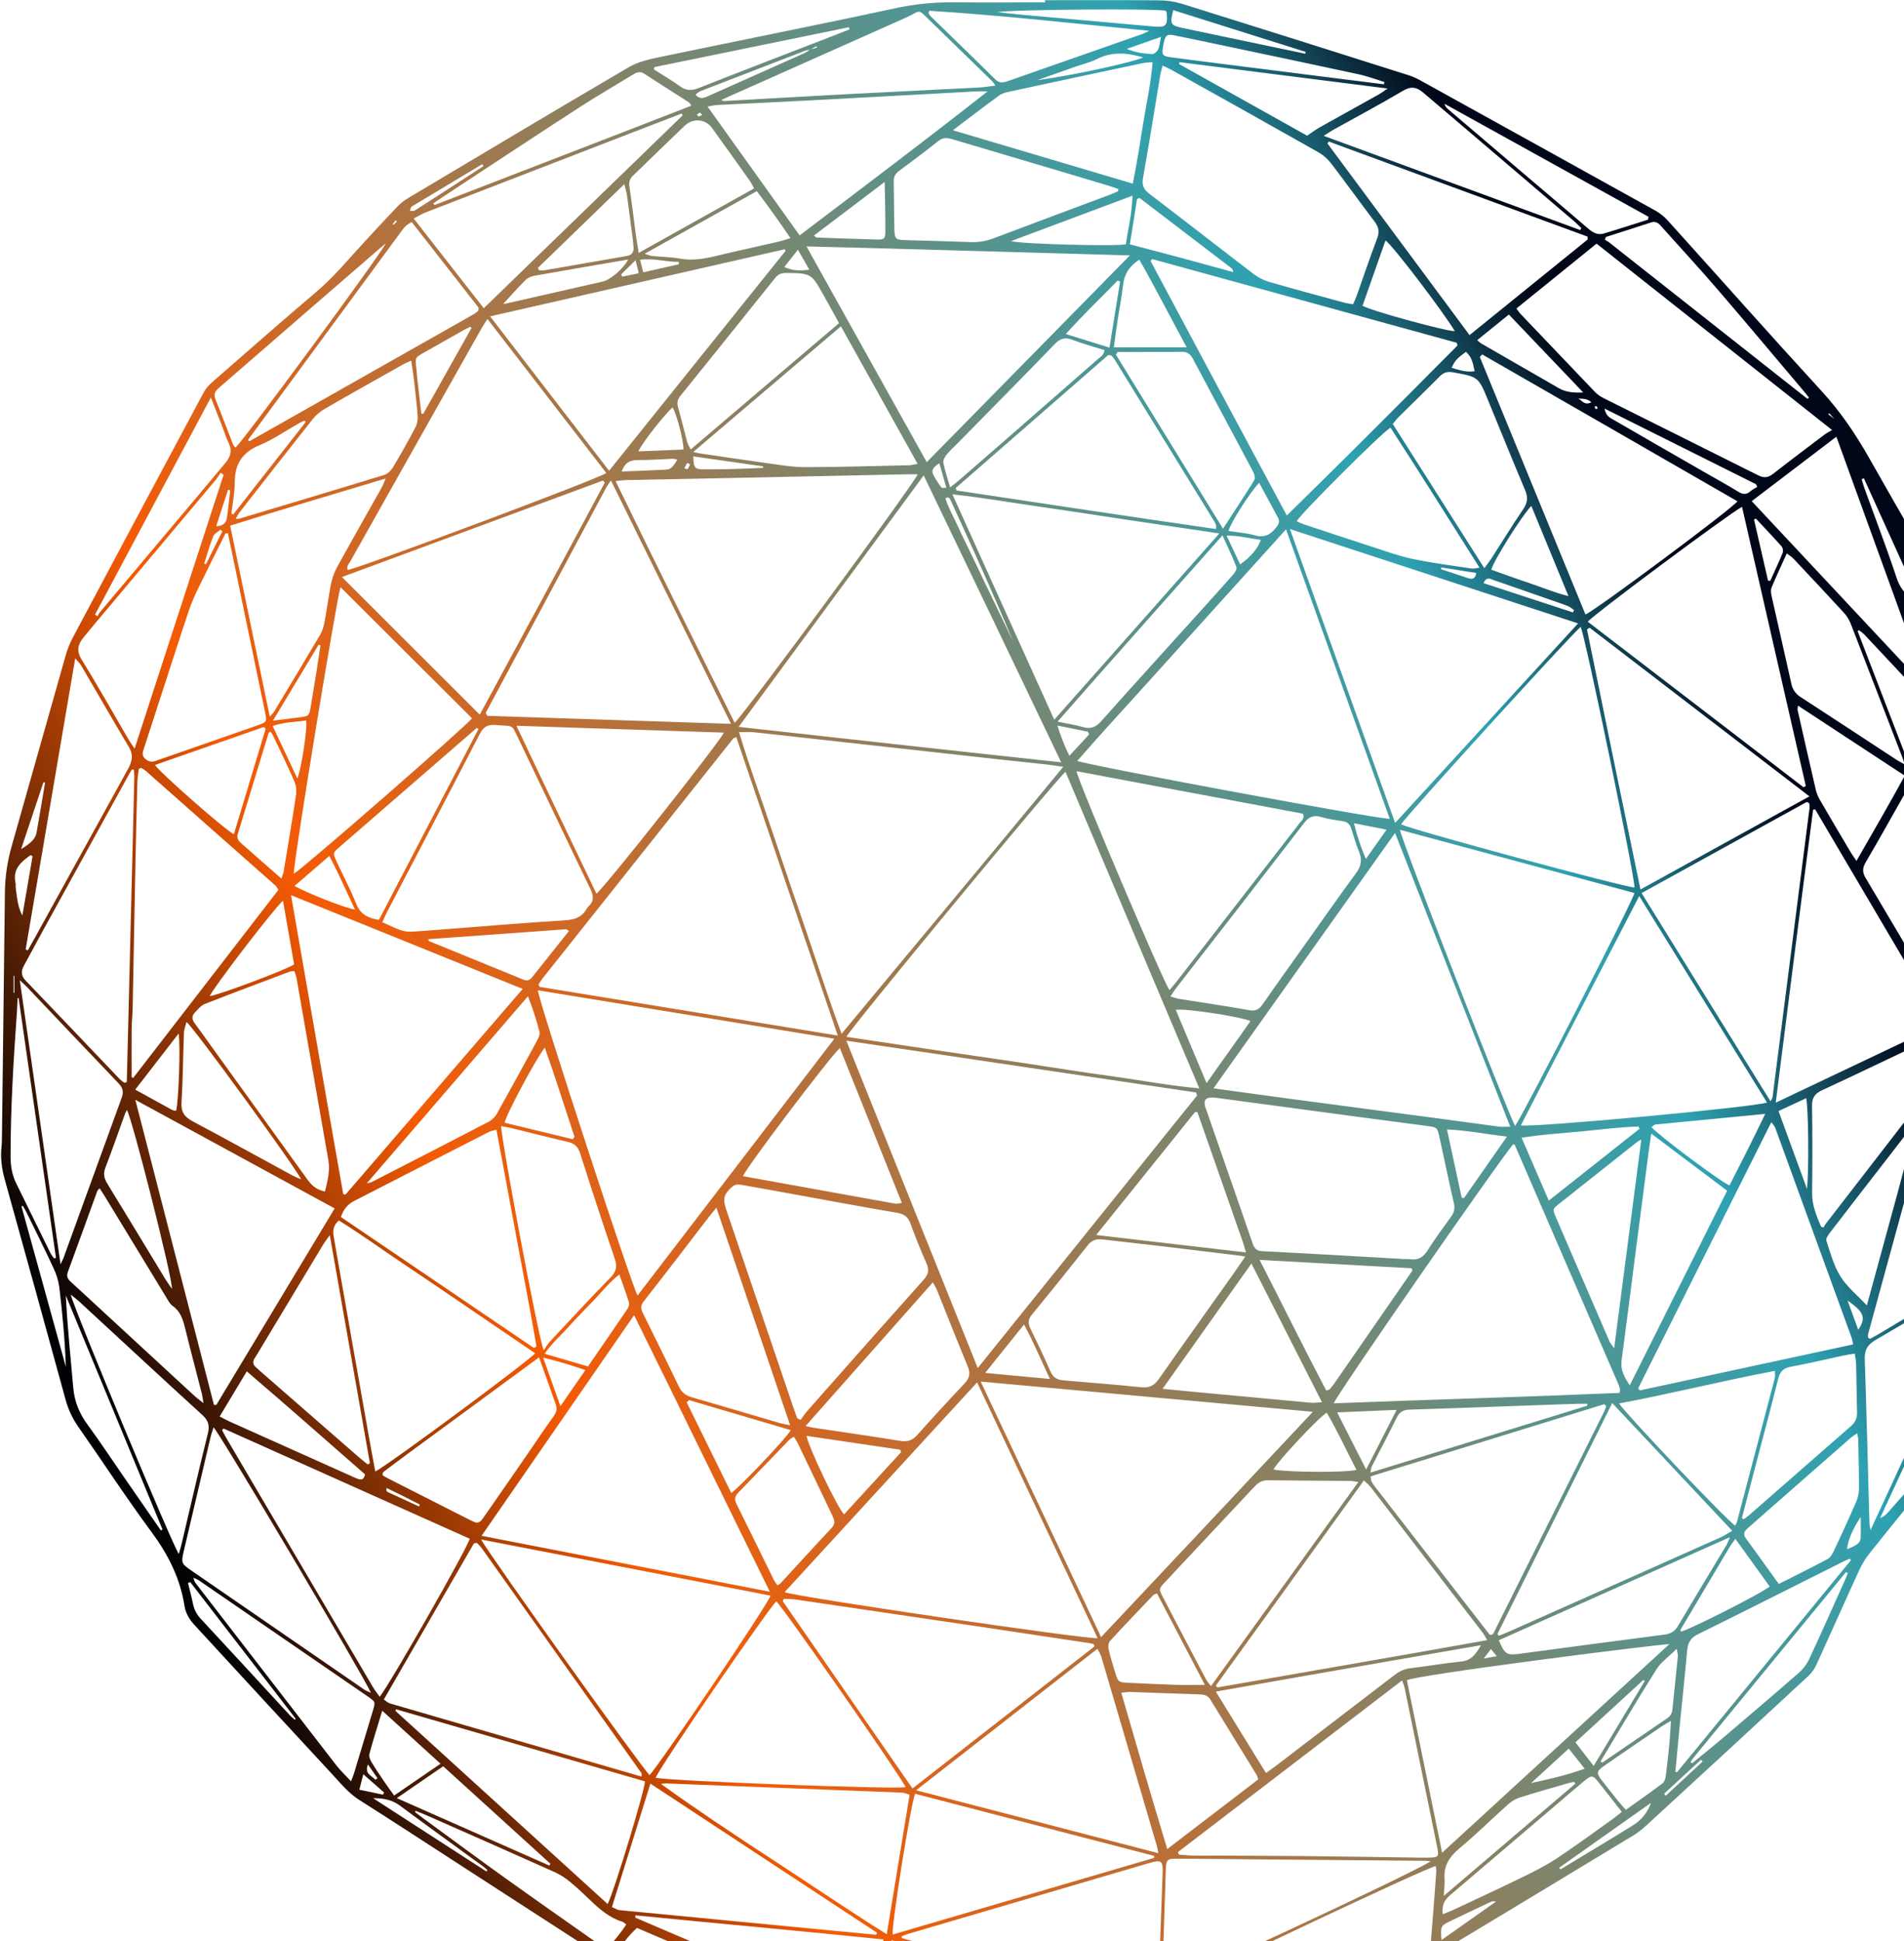 <svg width="671" height="684" viewBox="0 0 671 684" fill="none" xmlns="http://www.w3.org/2000/svg">
<path d="M368.285 0.067C381.629 0.067 394.972 0.003 408.32 0.117C411.048 0.114 413.761 0.507 416.377 1.283C443.097 9.627 469.787 18.039 496.446 26.519C497.809 26.958 499.126 27.531 500.378 28.228C528.112 43.557 555.832 58.914 583.539 74.297C585.179 75.247 586.655 76.454 587.911 77.874C605.955 97.867 623.813 118.028 642.026 137.868C648.621 145.052 653.939 152.941 658.719 161.373C670.704 182.522 682.911 203.545 695.079 224.59C696.898 227.653 698.196 230.999 698.918 234.488C705.042 264.97 711.247 295.436 717.534 325.887C718.813 332.074 718.124 338.235 717.97 344.407C717.773 352.275 717.255 360.117 716.94 367.973C716.404 381.666 715.94 395.362 715.389 409.054C715.315 410.717 715.048 412.366 714.596 413.968C705.75 445.513 696.878 477.051 687.98 508.582C686.889 512.451 684.441 515.541 681.999 518.595C674.321 528.175 666.536 537.662 658.887 547.263C657.414 549.123 656.171 551.153 655.183 553.31C650.161 564.249 645.289 575.253 640.285 586.21C639.637 587.734 638.701 589.12 637.529 590.29C618.391 608.029 599.208 625.722 579.979 643.368C578.484 644.729 576.859 645.94 575.128 646.984C552.914 660.441 530.678 673.865 508.421 687.253C506.992 688.1 505.458 688.758 503.86 689.209C472.261 698.268 440.652 707.288 409.035 716.269C404.931 717.495 400.658 718.058 396.377 717.935C373.286 717.045 350.191 716.287 327.096 715.471C322.692 715.318 318.292 714.985 313.87 714.96C308.826 714.928 303.969 713.769 299.168 712.539C271.48 705.458 243.834 698.203 216.146 691.101C213.626 690.457 211.624 689.113 209.537 687.757C193.24 677.189 176.935 666.637 160.623 656.103C149.317 648.793 138.054 641.412 126.665 634.217C122.84 631.8 120.088 628.374 117.107 625.159C100.902 607.678 84.738 590.166 68.615 572.624C66.77 570.629 65.434 568.465 65.015 565.787C63.489 556.039 59.228 547.664 53.362 539.729C44.426 527.66 36.237 515.054 27.626 502.76C25.571 499.844 24.043 496.591 23.111 493.148C16.027 467.298 8.886 441.46 1.689 415.634C0.617 411.797 0.113 407.949 0.545 403.98C0.688 402.678 0.678 401.359 0.695 400.046C1.055 371.438 1.401 342.83 1.732 314.222C1.811 308.749 2.621 303.31 4.141 298.052C10.454 275.694 16.783 253.341 23.129 230.991C23.74 228.812 24.579 226.704 25.631 224.701C40.961 195.878 56.339 167.079 71.764 138.304C72.515 136.959 73.499 135.758 74.67 134.757C86.963 124.029 99.213 113.222 111.67 102.67C117.99 97.306 123.137 90.912 128.728 84.897C132.535 80.799 136.309 76.672 140.184 72.631C141.267 71.532 142.491 70.581 143.823 69.802C169.717 54.372 195.593 38.909 221.597 23.672C224.686 21.863 228.435 20.958 232.003 20.214C259.745 14.421 287.551 8.932 315.253 2.956C321.987 1.483 328.864 0.763 335.757 0.811C346.595 0.904 357.433 0.836 368.285 0.836C368.285 0.582 368.285 0.328 368.285 0.067ZM285.553 17.493C284.962 17.56 284.378 17.68 283.808 17.85C271.464 22.592 259.13 27.352 246.805 32.129C246.212 32.358 245.733 32.887 245.103 33.352C246.748 35.255 248.292 34.425 249.797 33.753C261.011 28.77 272.211 23.777 283.397 18.773C284.128 18.386 284.831 17.95 285.503 17.468L287.908 16.781C287.84 16.617 287.776 16.452 287.708 16.291L285.553 17.493ZM421.839 386.028L421.538 384.916C401.102 381.889 380.666 378.862 360.232 375.837C339.735 372.804 319.246 369.729 298.267 366.675C313.766 405.296 329.008 443.23 344.572 482.008L421.839 386.028ZM375.488 271.925C370.977 276.099 299.511 362.481 298.303 365.313C308.723 366.868 319.035 368.42 329.341 369.944C339.582 371.46 349.833 372.926 360.082 374.449C370.448 375.994 380.778 377.696 391.155 379.098C401.417 380.5 411.619 382.456 422.661 383.486L375.488 271.925ZM260.449 257.958C264.188 270.381 268.495 281.945 272.395 293.639C276.295 305.332 280.337 317.094 284.352 328.805C288.337 340.427 292.073 352.139 296.594 364.233C322.785 332.635 348.643 301.753 374.705 270.184C372.203 269.826 370.458 269.529 368.71 269.336C363.509 268.761 358.301 268.239 353.101 267.67C340.804 266.318 328.51 264.957 316.219 263.586L287.143 260.364C279.934 259.563 272.727 258.734 265.51 257.979C264.031 257.825 262.529 257.958 260.449 257.958ZM260.317 256.105C298.432 260.328 335.771 264.477 373.986 268.589C357.729 234.617 341.837 201.389 325.527 167.51L260.317 256.105ZM189.559 348.913C189.666 352.289 222.881 453.744 224.686 456.458L294.032 365.985L189.559 348.913ZM453.223 186.498L428.38 213.991C420.237 223.007 412.098 232.024 403.962 241.043C395.884 250.004 387.68 258.855 379.634 268.103C384.117 269.805 486.959 288.89 489.769 288.486L453.223 186.498ZM295.254 364.869L259.498 259.763C258.833 260.007 258.54 260.024 258.426 260.175C236.025 288.318 213.645 316.47 191.285 344.633C190.771 345.276 190.352 345.995 189.902 346.689C189.85 346.801 189.836 346.926 189.863 347.046C189.932 347.27 190.018 347.487 190.12 347.697L295.254 364.869ZM491.635 293.492C470.141 323.72 449.152 353.244 427.651 383.468C461.809 388.228 495.166 392.408 528.474 396.975C529.471 397.111 530.504 396.975 532.234 396.975C518.672 362.359 505.311 328.312 491.649 293.492H491.635ZM345.612 486.775L388.045 576.815C413.067 550.299 437.57 524.173 462.67 497.428L345.612 486.775ZM276.509 560.974C279.994 562.569 383.745 577.76 386.823 577.184L344.35 487.068L276.509 560.974ZM258.905 254.664C261.525 252.697 322.088 170.506 323.418 167.109C321.988 167.109 320.74 167.084 319.486 167.109C298.782 167.543 278.078 167.979 257.375 168.418C245.119 168.673 232.862 168.919 220.604 169.155C219.588 169.176 218.573 169.333 216.94 169.484C230.905 198.249 244.918 226.403 258.905 254.664ZM454.581 186.398C467.042 221.196 479.245 255.215 491.667 289.948C513.378 266.268 534.586 243.146 556.133 219.648L454.581 186.398ZM470.045 494.435C503.767 493.148 537.317 492.2 570.735 490.773C570.878 490.058 571.011 489.801 570.957 489.6C570.783 488.91 570.559 488.234 570.289 487.576C558.135 459.509 545.982 431.445 533.828 403.383C533.789 403.297 533.643 403.24 533.535 403.211C533.429 403.197 533.32 403.197 533.214 403.211C528.005 409.362 471.02 491.428 470.034 494.435H470.045ZM169.713 541.123L271.308 560.827C255.184 528.107 239.627 496.084 223.467 463.381L169.713 541.123ZM284.216 86.821L326.599 162.829L398.2 89.986C359.914 88.92 322.531 87.768 284.216 86.821ZM453.498 181.631C462.506 172.749 470.924 164.52 479.26 156.206C490.724 144.779 502.153 133.319 513.547 121.826C513.615 121.72 513.639 121.592 513.615 121.469C513.535 121.222 513.434 120.983 513.314 120.753L406.029 91.273L405.46 91.909C421.302 121.644 437.209 151.346 453.498 181.631ZM184.197 348.43L102.566 315.395C108.775 350.798 114.776 385.782 120.967 420.723L121.768 420.891L184.197 348.43ZM533.946 396.706C536.552 393.309 575.314 317.788 576.008 314.637L493.375 292.366C493.644 295.463 531.455 392.437 533.943 396.696L533.946 396.706ZM409.707 23.121C409.396 24.377 409.077 25.374 408.906 26.393C406.886 38.48 404.974 50.585 402.829 62.643C402.354 65.286 403.044 66.752 405.103 68.322C417.413 77.691 429.599 87.225 441.895 96.612C443.495 97.824 445.301 98.738 447.225 99.308C455.907 101.811 464.636 104.168 473.358 106.546C474.463 106.846 475.61 106.989 476.825 107.222C477.322 106.088 477.748 105.248 478.062 104.361C480.493 97.524 482.802 90.64 485.383 83.856C486.273 81.514 485.79 79.876 484.371 78.006C479.192 71.183 474.202 64.213 468.983 57.415C467.738 55.842 466.195 54.53 464.443 53.553C447.143 43.779 429.811 34.06 412.448 24.398C411.626 23.955 410.765 23.615 409.707 23.121ZM562.653 85.844L534.415 108.699C534.826 109.318 535.27 109.915 535.744 110.487C544.53 119.72 553.33 128.94 562.142 138.147C562.973 138.992 563.94 139.69 565.002 140.214C583.214 149.322 601.462 158.369 619.66 167.495C621.633 168.486 623.131 168.307 624.864 166.952C630.87 162.26 636.968 157.683 643.048 153.084C643.698 152.594 644.456 152.24 645.664 151.521L562.653 85.844ZM494.33 443.577V443.634C495.163 443.577 496 443.584 496.832 443.656C499.62 444.092 501.479 443.119 503.037 440.659C505.636 436.529 508.556 432.606 511.416 428.644C511.927 427.997 512.281 427.241 512.449 426.434C512.618 425.627 512.597 424.792 512.388 423.995C510.601 416.221 508.993 408.407 507.27 400.619C506.508 397.186 506.401 397.168 502.805 396.703C494.779 395.656 486.757 394.597 478.738 393.524C462.107 391.295 445.477 389.062 428.848 386.826C428.139 386.713 427.42 386.674 426.703 386.711C424.834 386.855 424.226 387.713 424.648 389.597C424.836 390.287 425.063 390.965 425.327 391.629C427.439 397.705 429.551 403.785 431.665 409.866C434.907 419.203 438.167 428.533 441.366 437.884C441.952 439.593 442.657 440.745 444.769 440.838C461.298 441.668 477.812 442.64 494.33 443.577ZM169.542 542.411C173.474 549.323 226.848 623.765 228.925 625.424C232.053 622.316 270.676 565.29 271.541 562.2L169.542 542.411ZM493.772 290.428C496.6 292.144 572.894 312.738 576.015 312.695C576.29 309.477 558.5 223.295 557.041 220.867C552.848 224.518 495.206 287.81 493.783 290.428H493.772ZM215.296 169.273C214.427 170.578 213.994 171.136 213.665 171.747C199.501 198.188 185.355 224.634 171.229 251.084C171.186 251.167 171.229 251.317 171.282 251.424C171.336 251.531 171.393 251.621 171.736 252.214L257.611 255.036L215.296 169.273ZM429.717 187.95C418.582 186.302 408.348 184.8 398.114 183.273C387.748 181.724 377.407 180.097 367.038 178.624C356.868 177.165 346.731 175.405 335.65 174.165L371.531 253.591L429.717 187.95ZM535.97 396.503C539.512 397.422 619.124 390.001 622.72 388.46L577.681 315.703L535.97 396.503ZM385.764 580.045L385.364 579.251C384.91 579.151 384.46 579.022 383.999 578.95C371.652 577.086 359.306 575.229 346.959 573.379C324.731 570.082 302.498 566.804 280.262 563.545C278.936 563.352 277.578 563.395 276.238 563.327L275.841 564.117C291.029 586.042 306.224 607.966 321.577 630.144C343.263 613.219 364.51 596.63 385.764 580.045ZM214.648 165.861L276.87 88.358L276.513 87.833L172.716 111.463L214.648 165.861ZM280.984 499.713L282.15 500.285C282.922 499.238 283.63 498.14 284.48 497.156C287.608 493.58 290.779 490.004 293.939 486.446C304.444 474.592 314.921 462.712 325.491 450.919C327.124 449.095 327.578 447.539 326.538 445.197C324.451 440.527 322.581 435.753 320.798 430.954C319.943 428.651 318.535 427.735 316.122 427.31C303.454 425.164 290.822 422.783 278.175 420.49C272.906 419.536 267.641 418.563 262.365 417.651C260.874 417.394 259.359 416.936 257.968 418.191C255.109 420.751 254.64 422.382 255.891 426.058C263.81 449.398 271.729 472.738 279.648 496.08C280.062 497.314 280.538 498.508 280.984 499.713ZM171.783 112.375C170.821 113.905 170.174 114.849 169.613 115.844C161.594 130.045 153.587 144.25 145.592 158.459C138.229 171.526 130.87 184.596 123.516 197.67C122.991 198.61 122.008 199.515 122.544 200.845C129.124 199.307 211.435 168.522 213.665 166.651L171.783 112.375ZM522.354 124.891L521.496 125.756L558.743 216.512C562.596 214.827 610.602 179.128 612.303 176.625C582.32 159.346 552.335 142.096 522.347 124.877L522.354 124.891ZM117.94 425.769L47.693 387.505C57.087 423.945 66.245 459.458 75.399 494.975L76.211 495.039C89.998 472.16 103.77 449.274 117.94 425.769ZM653.074 473.687C652.951 472.932 652.785 472.185 652.578 471.448C643.598 446.724 634.603 422.005 625.59 397.293C625.383 396.728 624.875 396.27 624.235 395.394L577.305 489.178C577.495 489.414 577.688 489.647 577.881 489.894L653.074 473.687ZM613.916 178.577C609.34 180.977 561.495 216.605 559.561 219.051L635.631 277.404L636.381 276.889C628.921 244.236 621.458 211.584 613.916 178.577ZM169.077 251.803C183.852 224.59 198.542 197.331 213.147 170.027L212.504 169.312L120.506 203.309L169.077 251.803ZM78.724 503.289L78.266 503.915C78.831 504.948 79.364 506 79.957 507.015C84.485 514.713 89.012 522.408 93.54 530.099C106.17 551.555 118.8 572.997 131.43 594.427C132.109 595.582 132.971 596.63 133.814 597.824C137.257 593.701 165.006 545 165.527 542.146L78.724 503.289ZM134.726 324.947C138.336 326.349 141.278 328.487 145.038 328.272C148.48 328.076 151.919 327.793 155.358 327.532C169.824 326.424 184.279 325.183 198.756 324.292C202.259 324.078 204.99 323.345 206.749 320.191C206.926 319.879 207.151 319.597 207.414 319.354C209.383 317.527 209.233 315.656 208.1 313.31C199.714 295.953 191.486 278.52 183.128 261.151C180.04 254.714 181.363 256.094 174.768 255.451C171.758 255.158 170.332 256.137 168.991 258.741C158.189 279.678 147.237 300.541 136.341 321.432C135.852 322.368 135.455 323.355 134.726 324.947ZM524.091 577.885C523.376 576.676 523.048 575.943 522.569 575.317C509.429 558.212 496.278 541.12 483.117 524.041C482.509 523.254 481.687 522.61 480.672 521.602L428.484 593.902L428.966 594.552C460.536 589.027 492.124 583.61 524.091 577.885ZM560.194 221.157L559.286 221.797C565.456 252.154 571.679 282.5 578.124 313.4L637.668 280.586L560.194 221.157ZM135.262 598.804C136.223 599.437 136.738 599.981 137.36 600.16C166.883 608.768 196.458 617.369 226.083 625.96C226.083 625.245 226.176 624.934 226.083 624.784C207.355 598.383 188.615 571.991 169.863 545.608C169.356 544.957 168.809 544.338 168.226 543.755C168.134 543.677 168.018 543.631 167.897 543.627C167.603 543.655 167.312 543.706 167.025 543.777L135.262 598.804ZM483.027 520.182C483.213 521.294 483.188 521.684 483.345 521.97C483.69 522.596 484.083 523.194 484.521 523.758C498.002 541.161 511.486 558.558 524.974 575.946C525.031 576.018 525.203 576.014 525.332 576.014C525.559 575.986 525.785 575.945 526.007 575.889C526.169 575.688 526.313 575.472 526.436 575.246C539.469 549.155 552.497 523.063 565.52 496.97C565.707 496.535 565.854 496.084 565.96 495.622C565.986 495.5 565.965 495.373 565.903 495.265C565.845 495.165 565.731 495.104 565.331 494.757L483.027 520.182ZM578.528 314.659L623.953 388.038C624.371 387.241 624.636 386.948 624.668 386.608C629.031 352.607 633.382 318.603 637.722 284.595C637.746 284.124 637.718 283.651 637.64 283.186C637.611 283.068 637.543 282.963 637.447 282.889C637.217 282.76 636.978 282.649 636.732 282.557L578.528 314.659ZM508.22 652.784L588.311 579.283C583.386 579.422 498.294 590.24 495.813 592.028C499.856 611.825 503.942 631.811 508.22 652.766V652.784ZM231.063 626.386C237.765 627.616 316.39 630.506 319.143 629.665C317.784 626.336 275.633 565.805 273.592 564.253C271.298 565.984 232.389 622.717 231.063 626.368V626.386ZM379.366 271.714C380.167 275.866 410.293 346.739 412.148 348.842C412.924 347.926 413.703 347.054 414.418 346.142C418.152 341.357 421.878 336.564 425.595 331.763C436.405 317.852 447.207 303.935 458.002 290.013C458.674 289.144 459.886 288.418 459.189 286.694L379.366 271.714ZM132.27 518.459C136.867 516.166 186.774 479.208 188.583 476.802C180.919 471.581 173.261 466.367 165.61 461.16C157.831 455.871 150.078 450.55 142.25 445.34C134.583 440.234 127.137 434.777 119.43 430.02C116.71 432.373 117.457 434.93 117.883 437.355C121.879 460.213 125.903 483.065 129.954 505.91C130.662 509.962 131.441 514.014 132.259 518.444L132.27 518.459ZM415.122 652.559L415.451 653.449C417.206 653.564 418.965 653.764 420.72 653.775C433.334 653.85 445.952 653.835 458.563 653.95C471.771 654.071 484.975 654.307 498.18 654.486C500.324 654.515 502.469 654.579 504.614 654.458C506.758 654.336 506.994 653.896 506.683 651.711C506.633 651.354 506.53 650.996 506.458 650.663C502.645 632.016 498.833 613.368 495.02 594.721C494.77 593.822 494.469 592.939 494.119 592.074L415.122 652.559ZM625.804 388.507L684.255 360.764L639.681 285.153L638.966 285.303C634.505 319.393 630.219 353.519 625.794 388.489L625.804 388.507ZM120.009 206.892C118.937 209.088 103.263 304.517 103.549 307.85C108.056 304.989 165.084 255.125 166.342 253.08L120.009 206.892ZM408.245 652.948C407.941 651.547 407.834 650.849 407.637 650.184C401.139 628.013 394.628 605.842 388.106 583.671C387.859 582.837 387.334 582.086 386.751 580.924L322.853 630.777L408.245 652.948ZM46.385 379.481C46.567 379.588 46.742 379.695 46.928 379.806L98.133 313.514C97.665 312.824 97.469 312.363 97.129 312.062C81.878 298.567 66.626 285.083 51.375 271.611C50.913 271.244 50.423 270.915 49.91 270.627C49.794 270.585 49.667 270.585 49.552 270.627C49.338 270.697 49.128 270.78 48.923 270.874C48.766 272.226 48.469 273.735 48.43 275.251C48.151 285.247 47.913 295.243 47.715 305.239C47.357 321.907 47.086 338.571 46.75 355.239C46.7 357.742 46.428 360.246 46.392 362.727C46.349 368.299 46.385 373.895 46.385 379.481ZM527.709 575.753L528.199 576.343C529.271 575.911 530.365 575.517 531.416 575.045C545.237 568.911 559.048 562.769 572.848 556.618C584.048 551.633 595.248 546.639 606.448 541.635C607.678 541.08 608.804 540.308 610.459 539.36C596.25 524.237 582.445 509.536 568.176 494.346L527.709 575.753ZM428.537 186.405C428.537 185.372 428.602 185.114 428.537 184.914C428.358 184.474 428.143 184.049 427.894 183.645C416.155 164.573 404.41 145.501 392.66 126.429C392.386 126.04 392.073 125.681 391.727 125.356C391.638 125.279 391.531 125.226 391.416 125.202C391.301 125.166 391.18 125.163 390.59 125.066L336.829 171.937L337.09 172.813C367.477 177.397 397.864 181.964 428.537 186.405ZM438.85 442.755C437.717 442.547 437.259 442.44 436.794 442.397C427.35 441.253 417.91 440.091 408.466 438.975C401.853 438.192 395.241 437.487 388.621 436.708C386.476 436.454 384.789 436.901 383.327 438.76C376.845 446.985 370.278 455.145 363.627 463.242C362.273 464.894 362.237 466.256 363.127 468.08C365.586 473.086 367.985 478.161 370.233 483.281C371.123 485.313 372.51 486.142 374.583 486.335C383.827 487.119 393.078 487.834 402.304 488.792C405.213 489.092 406.886 488.03 408.491 485.738C416.952 473.641 425.549 461.643 434.092 449.621C435.593 447.479 437.055 445.34 438.85 442.755ZM120.149 428.808L188.168 474.939L189.059 474.399C186.914 461.686 184.412 449.038 182.085 436.361C179.758 423.684 177.359 410.971 174.936 398.047C173.749 398.387 173.041 398.473 172.433 398.763C156.536 406.868 140.648 415 124.767 423.158C122.594 424.292 121.06 426.015 120.149 428.812V428.808ZM281.803 82.934C304.147 65.987 326.224 49.351 348.035 32.212C344.922 32.051 341.987 32.312 339.042 32.476C321.224 33.454 303.403 34.419 285.578 35.373C274.647 35.949 263.709 36.446 252.778 36.996C251.809 37.043 250.851 37.3 249.354 37.55L281.803 82.934ZM559.522 84.385C559.522 84.046 559.49 83.706 559.476 83.366L468.304 49.881L467.8 50.528L517.886 118.071L559.522 84.385ZM320.562 632.365C319.339 632.007 318.678 631.65 318.006 631.614C290.196 630.505 262.386 629.42 234.576 628.356C234.033 628.38 233.493 628.449 232.961 628.564C245.908 637.861 259.03 646.605 272.241 655.205C285.524 663.855 298.61 672.82 312.501 681.499C315.243 664.789 317.884 648.74 320.562 632.365ZM322.485 632.007C320.826 636.342 314.12 678.782 314.599 681.61L406.711 654.604L406.743 653.889L322.485 632.007ZM478.691 522.163C477.183 521.942 476.607 521.806 476.032 521.784C466.277 521.702 456.519 521.674 446.76 521.548C444.776 521.523 443.422 522.374 442.135 523.751C431.649 534.956 421.149 546.161 410.632 557.366C408.341 559.815 408.323 559.851 409.918 562.898C414.922 572.503 419.951 582.095 425.006 591.674C425.363 592.367 425.935 592.954 426.771 594.077C444.111 570.057 461.201 546.384 478.706 522.153L478.691 522.163ZM43.868 381.53L44.691 381.222C45.577 345.41 46.459 309.596 47.336 273.781C47.33 272.953 47.277 272.126 47.179 271.303C47.179 271.232 47.014 271.146 46.91 271.121C46.751 271.118 46.592 271.137 46.439 271.178C46.185 271.596 45.867 272.086 45.584 272.608C35.468 290.965 25.358 309.322 15.255 327.679C12.957 331.853 10.683 336.038 8.431 340.234C7.462 342.044 7.305 343.689 8.96 345.409C20.098 356.999 31.161 368.653 42.264 380.289C42.766 380.744 43.302 381.158 43.868 381.53ZM210.184 314.884C213.626 312.084 254.186 260.7 255.101 258.126L181.995 255.715C191.518 275.834 200.761 295.198 210.184 314.866V314.884ZM504.188 655.867C503.666 655.76 503.139 655.681 502.608 655.631C473.436 655.368 444.264 655.116 415.093 654.872C411.161 654.84 410.965 655.144 410.833 659.217C410.418 672.191 410 685.164 409.578 698.135C409.606 698.695 409.683 699.251 409.807 699.798C413.117 699.483 494.391 661.645 504.188 655.849V655.867ZM308.766 681.71C308.869 681.464 308.969 681.217 309.07 680.97L229.215 628.431C224.568 643.3 220.139 657.554 215.653 671.937C216.836 672.42 217.569 672.928 218.341 673.01C248.481 675.923 278.623 678.817 308.766 681.692V681.71ZM317.731 682.236C317.731 682.436 317.766 682.64 317.781 682.84C318.878 683.151 319.961 683.534 321.073 683.756C346.628 688.865 372.185 693.962 397.743 699.047C400.427 699.583 403.122 700.077 405.8 700.645C407.505 701.003 408.302 700.32 408.33 698.643C408.33 698.046 408.366 697.452 408.388 696.855C408.824 684.836 409.238 672.817 409.7 660.801C409.907 655.409 409.567 655.08 404.502 656.564C376.635 664.739 348.771 672.923 320.908 681.117C319.832 681.417 318.789 681.843 317.731 682.218V682.236ZM214.134 670.868C216.454 666.351 227.388 630.337 227.281 627.634L139.583 602.244L139.369 602.809C164.18 625.392 189.019 647.992 214.134 670.85V670.868ZM95.074 252.508C95.917 251.535 96.35 251.156 96.636 250.684C102.044 241.705 107.466 232.729 112.792 223.699C113.548 222.353 114.068 220.887 114.33 219.365C115.166 214.92 115.724 210.425 116.61 205.987C117.002 203.898 117.705 201.879 118.694 199.998C123.92 190.5 129.296 181.084 134.601 171.629C135.019 170.882 135.28 170.049 135.887 168.607C117.253 174.247 99.256 179.486 81.115 185.207L95.074 252.508ZM296.351 114.975L244.331 159.228C245.582 159.514 246.119 159.675 246.669 159.753C254.672 160.93 262.672 162.153 270.69 163.243C275.047 163.837 279.433 164.602 283.805 164.595C295.958 164.574 308.094 164.195 320.24 163.93C321.119 163.93 321.995 163.669 323.393 163.451L296.351 114.975ZM240.589 40.633L240.231 40.007C237.286 41.135 234.342 42.263 231.399 43.39C204.323 53.846 177.248 64.307 150.175 74.773C148.809 75.302 147.544 76.093 145.792 76.983C154.239 87.79 162.335 98.157 170.489 108.595L240.589 40.633ZM412.491 351.08C413.764 351.438 414.636 351.795 415.522 351.938C423.744 353.262 431.99 354.442 440.187 355.911C442.424 356.308 443.682 355.743 444.934 353.93C449.395 347.465 453.999 341.092 458.552 334.688C464.987 325.666 471.314 316.586 477.876 307.668C479.724 305.164 480.103 302.919 478.949 300.097C477.859 297.462 477.086 294.697 476.221 291.972C475.742 290.471 474.888 289.577 473.237 289.333C470.652 288.954 468.032 288.593 465.534 287.853C462.831 287.052 461.219 287.853 459.518 290.056C444.626 309.397 429.669 328.687 414.647 347.926C413.935 348.835 413.342 349.825 412.495 351.08H412.491ZM252.471 425.515C251.259 427.009 250.497 427.904 249.782 428.83C242.162 438.724 234.598 448.669 226.873 458.482C225.537 460.18 225.933 461.407 226.709 462.973C230.934 471.502 235.163 480.027 239.281 488.606C240.242 490.612 241.622 491.681 243.72 492.286C254.004 495.24 264.256 498.308 274.522 501.312C275.594 501.623 276.691 501.787 278.454 502.163L252.471 425.515ZM75.256 502.882C74.899 504.09 74.488 505.17 74.223 506.286C71.049 519.727 67.887 533.173 64.737 546.623C63.822 550.532 63.925 550.943 67.174 553.185C87.571 567.251 107.979 581.296 128.399 595.321C128.999 595.732 129.721 595.965 130.726 596.444C128.256 590.687 77.319 504.723 75.256 502.889V502.882ZM145.092 78.217C144.496 78.556 143.919 78.926 143.362 79.325C142.896 79.696 142.475 80.119 142.107 80.588C123.906 105.327 105.715 130.068 87.535 154.811C87.502 154.864 87.48 154.923 87.473 154.985C87.466 155.047 87.472 155.11 87.492 155.169C87.531 155.255 87.674 155.298 87.921 155.459C114.251 140.556 140.624 125.624 167.039 110.662C167.533 110.346 167.999 109.987 168.43 109.589C168.516 109.504 168.575 109.396 168.602 109.278C168.638 108.983 168.656 108.685 168.655 108.388L145.092 78.217ZM686.453 369.883L685.738 369.926C676.602 403.302 667.471 436.678 658.347 470.054C658.279 470.407 658.265 470.769 658.304 471.127C658.327 471.242 658.389 471.345 658.479 471.42C658.648 471.54 658.829 471.642 659.019 471.724C659.905 471.237 660.946 470.712 661.946 470.115C673.592 463.158 685.237 456.199 696.88 449.238C701.373 446.559 701.391 446.595 700.244 441.346C700.219 441.231 700.19 441.113 700.169 440.988C697.004 424.51 693.842 408.034 690.682 391.561C689.277 384.341 687.865 377.114 686.453 369.883ZM176.626 396.785C176.533 401.126 189.952 472.539 191.614 475.754C192.465 474.556 193.044 473.494 193.852 472.636C200.937 465.065 207.971 457.448 215.22 450.039C217.301 447.915 217.53 446.077 216.611 443.377C212.431 431.083 208.38 418.745 204.458 406.365C203.71 404.012 202.463 402.857 200.104 402.317C193.377 400.776 186.689 399.038 179.979 397.4C178.968 397.153 177.931 397.021 176.626 396.785ZM394.061 67.364C394.082 67.113 394.1 66.867 394.122 66.62C393.049 66.237 391.959 65.812 390.858 65.479C386.528 64.165 382.195 62.869 377.858 61.588C363.824 57.426 349.792 53.261 335.76 49.094C333.973 48.561 332.436 48.311 330.756 49.641C326.191 53.271 321.505 56.75 316.816 60.244C315.572 61.174 314.932 62.25 314.964 63.852C315.082 69.574 315.039 75.295 315.203 81.017C315.293 84.135 315.754 84.486 318.778 84.593C326.642 84.84 334.484 85.008 342.334 85.308C345.069 85.389 347.792 84.908 350.334 83.895C364.028 78.718 377.754 73.622 391.462 68.487C392.363 68.143 393.207 67.736 394.061 67.364ZM114.533 419.825C115.413 416.06 116.388 412.57 115.731 408.815C111.968 387.359 108.217 365.911 104.478 344.472C104.283 343.68 104.029 342.903 103.72 342.147C103.048 342.222 102.555 342.183 102.133 342.34C92.125 346.113 82.08 349.85 72.107 353.766C70.781 354.288 69.762 355.672 68.69 356.741C67.475 357.953 67.635 359.244 68.636 360.567C70.631 363.239 72.543 365.967 74.495 368.671C85.783 384.305 97.066 399.943 108.342 415.584C109.783 417.583 111.423 419.167 114.53 419.825H114.533ZM80.322 187.896L79.467 187.925C76.343 194.201 73.183 200.441 70.116 206.763C68.814 209.309 67.68 211.937 66.721 214.631C63.06 225.584 59.536 236.58 55.961 247.559C54.174 252.994 52.415 258.422 50.671 263.865C50.313 264.984 49.917 266.104 51.007 267.173C52.161 268.31 53.38 268.664 54.889 268.063C55.443 267.845 56.018 267.706 56.58 267.491C67.932 263.536 79.282 259.579 90.63 255.619C94.105 254.407 94.119 254.382 93.372 250.759C89.829 233.623 86.278 216.491 82.72 199.365C81.927 195.528 81.119 191.712 80.318 187.896H80.322ZM523.101 200.198C524.299 198.553 525.028 197.648 525.653 196.679C529.392 190.879 533.01 184.996 536.877 179.285C538.397 177.043 538.504 175.13 537.467 172.677C533.021 162.156 528.742 151.579 524.402 141.004C521.014 132.751 520.999 132.822 512.156 131.195C510.165 130.838 508.807 131.177 507.398 132.604C502.633 137.428 497.747 142.134 492.936 146.908C492.199 147.624 491.592 148.489 490.838 149.39L523.101 200.198ZM617.329 176.575L678.482 241.887L678.983 241.608C668.463 212.582 657.939 183.555 647.169 153.874L617.329 176.575ZM335.814 45.893L399.205 64.696C400.731 57.301 401.778 50.288 402.908 43.297C404.037 36.306 405.607 29.408 406.196 21.913C404.645 22.052 403.598 22.041 402.597 22.27C387.012 25.575 371.433 28.905 355.86 32.262C354.602 32.533 353.218 32.844 352.214 33.578C346.938 37.4 341.769 41.388 335.814 45.893ZM47.432 263.779C58.07 231.062 68.436 199.164 78.806 167.27L77.734 166.533C77.27 167.346 76.755 168.128 76.193 168.876C63.325 184.195 50.456 199.505 37.588 214.806C34.829 218.085 32.048 221.35 29.367 224.679C27.419 227.075 26.89 229.328 28.78 232.4C34.414 241.508 39.647 250.866 45.052 260.117C45.606 261.104 46.281 262.034 47.432 263.779ZM189.966 478.25C174.131 489.872 158.89 501.058 143.651 512.251C140.874 514.293 138.114 516.367 135.355 518.437C135.178 518.593 135.026 518.775 134.904 518.977C134.839 519.075 134.802 519.189 134.797 519.306C134.816 519.479 134.852 519.649 134.904 519.814C135.305 520.061 135.784 520.408 136.306 520.672C146.059 525.628 155.818 530.58 165.581 535.527C166.006 535.741 166.453 535.91 166.875 536.131C168.169 536.814 169.152 536.407 169.946 535.287C170.496 534.508 171.061 533.742 171.601 532.959C178.303 523.268 185.066 513.624 191.671 503.872C197.391 495.447 197.094 498.576 193.727 488.803C192.576 485.459 191.346 482.141 189.966 478.25ZM283.883 502.467C285.456 502.796 286.028 502.942 286.596 503.032C296.823 504.562 307.064 506.007 317.273 507.681C319.804 508.095 321.523 507.53 323.217 505.635C328.682 499.511 334.234 493.465 339.875 487.498C341.662 485.62 342.091 483.922 341.058 481.454C337.348 472.561 333.845 463.574 330.241 454.634C329.905 453.801 329.401 453.039 328.751 451.823L283.883 502.467ZM21.338 445.465C21.953 444.149 22.228 443.677 22.411 443.141C29.233 424.331 36.064 405.525 42.903 386.722C43.665 384.641 43.261 383.261 41.767 381.68C30.968 370.419 20.259 359.069 9.514 347.758C8.895 347.104 8.202 346.528 6.976 345.391C11.802 378.969 16.506 411.776 21.338 445.465ZM443.422 626.947C443.132 626.089 443.064 625.721 442.896 625.428C437.474 616.595 432.019 607.784 426.621 598.933C425.774 597.538 424.659 597.063 423.093 597.013C414.872 596.752 406.672 596.412 398.458 596.133C397.543 596.101 396.617 596.272 395.158 596.398C400.466 614.807 405.714 632.873 411.362 651.493L443.422 626.947ZM144.913 127.065C143.591 127.677 142.815 127.97 142.104 128.374C132.763 133.638 123.405 138.866 114.133 144.241C112.513 145.231 111.089 146.511 109.933 148.017C101.354 158.841 92.843 169.738 84.332 180.626C83.857 181.333 83.427 182.069 83.045 182.829C83.513 182.831 83.981 182.794 84.443 182.718C101.436 177.626 118.437 172.555 135.394 167.342C136.599 166.984 137.807 165.786 138.483 164.663C141.24 160.069 143.868 155.398 146.368 150.649C146.993 149.39 147.273 147.989 147.179 146.586C146.883 142.295 146.364 138.054 145.878 133.799C145.642 131.71 145.285 129.629 144.913 127.065ZM490.019 150.667C486.673 152.716 458.32 181.063 456.944 183.67C457.813 184.027 458.645 184.442 459.521 184.742C467.875 187.51 476.221 190.3 484.596 192.996C489.118 194.451 493.622 196.078 498.258 197.03C505.003 198.417 511.841 199.282 518.672 200.316C519.387 200.423 520.152 200.166 521.41 200.016C510.776 183.237 500.542 166.848 490.019 150.652V150.667ZM317.841 423.841C310.485 405.486 303.261 387.452 295.969 369.253C291.973 373.03 262.726 411.668 261.857 414.411C279.801 417.653 297.713 420.885 315.593 424.106C316.115 424.184 316.698 423.973 317.841 423.827V423.841ZM611.506 537.526C611.748 537.141 611.949 536.732 612.107 536.306C616.575 519.404 621.026 502.497 625.461 485.584C625.626 484.962 625.483 484.258 625.483 483.01C606.863 486.525 588.897 491.077 570.571 494.485C573.584 498.894 609.172 536.31 611.506 537.512V537.526ZM700.619 449.631L699.872 449.073C698.85 449.642 697.813 450.182 696.809 450.783C684.852 457.935 672.956 465.176 660.91 472.167C658.05 473.837 657.056 475.743 657.167 479.008C657.821 498.168 658.279 517.336 658.815 536.5C658.815 537.093 658.987 537.683 659.205 539.11C673.263 508.721 686.939 479.155 700.619 449.617V449.631ZM688.723 356.73C689.771 355.747 690.714 354.91 691.601 354.016C698.068 347.51 704.526 340.998 710.975 334.48C715.704 329.714 715.736 329.703 713.166 323.423C704.406 302.046 695.63 280.676 686.839 259.313C686.525 258.548 686.071 257.84 685.435 256.642C684.988 270.892 687.611 353.372 688.723 356.716V356.73ZM129.603 515.988L130.361 515.548C125.714 489.046 121.035 462.544 116.224 435.202C115.116 436.765 114.469 437.562 113.947 438.421C106.686 450.441 99.443 462.469 92.218 474.506C91.417 475.833 90.656 477.181 89.801 478.468C88.911 479.813 89.126 480.903 90.348 481.883C90.809 482.241 91.227 482.684 91.674 483.078C103.327 493.243 114.982 503.407 126.64 513.57C127.598 514.396 128.613 515.172 129.603 515.988ZM24.916 456.125C26.425 462.094 61.105 545.239 63.028 547.507C63.385 546.198 63.743 545.093 64.004 543.97C67.071 530.996 70.038 517.997 73.251 505.063C73.966 502.245 73.426 500.478 71.292 498.533C56.78 485.302 42.385 471.921 27.944 458.6C27.175 457.881 26.321 457.259 24.916 456.115V456.125ZM295.697 113.852C293.717 110.276 291.962 107.057 290.16 103.86C285.91 96.311 285.807 96.293 277.153 96.172C275.462 96.147 274.236 96.594 273.153 97.96C262.072 111.811 250.961 125.638 239.82 139.442C238.848 140.647 238.473 141.787 238.923 143.375C240.099 147.495 241.068 151.668 242.197 155.805C242.398 156.549 242.859 157.236 243.409 158.362L295.697 113.852ZM671.222 269.34C670.89 268.267 670.754 267.702 670.55 267.194C664.431 251.298 658.294 235.411 652.142 219.533C651.547 218.112 650.699 216.811 649.639 215.693C643.838 209.378 637.965 203.127 632.088 196.883C631.495 196.25 630.719 195.789 629.697 194.984C627.756 199.275 625.922 203.148 624.299 207.096C623.942 207.979 624.16 209.202 624.382 210.207C626.666 220.434 629.029 230.64 631.295 240.871C631.485 241.856 631.88 242.789 632.454 243.611C633.029 244.432 633.77 245.123 634.63 245.638C645.925 252.955 657.149 260.368 668.416 267.741C669.174 268.213 669.975 268.625 671.222 269.34ZM608.668 419.532L581.934 399.41C581.541 402.138 581.219 404.098 580.976 406.065C579.42 417.985 577.871 429.905 576.329 441.825C574.714 454.341 573.148 466.857 571.468 479.373C571.039 482.563 572.312 485.019 574.356 488.113L608.668 419.532ZM9.046 334.509L9.785 334.867C10.811 333.032 11.851 331.208 12.867 329.367C23.607 309.885 34.357 290.405 45.116 270.928C46.546 268.349 47.096 266.025 45.452 263.261C39.733 253.656 34.153 243.95 28.491 234.295C28.116 233.651 27.515 233.14 26.507 231.978C20.609 266.633 14.829 300.573 9.046 334.509ZM641.754 432.163L642.651 432.52C642.856 432.082 643.095 431.661 643.366 431.261C654.421 416.957 665.479 402.653 676.541 388.349C677.301 387.435 677.888 386.391 678.275 385.267C679.738 380.241 681.117 375.193 682.411 370.122C682.95 368.005 681.338 366.364 679.226 366.779C678.306 367.021 677.419 367.374 676.584 367.83C665.085 373.284 653.621 378.809 642.076 384.158C639.573 385.32 638.548 386.797 638.591 389.604C638.741 399.837 638.75 410.07 638.619 420.304C638.555 424.617 640.156 428.376 641.754 432.163ZM466.492 47.86L556.877 81.049L557.292 80.37C556.469 79.583 555.683 78.753 554.818 78.013C540.606 65.881 526.387 53.756 512.163 41.638C508.627 38.627 505.088 35.622 501.547 32.623C499.363 30.77 497.347 30.256 494.516 31.936C486.43 36.732 478.123 41.144 469.912 45.722C469.001 46.23 468.139 46.816 466.492 47.86ZM254.186 35.251C254.758 35.466 254.966 35.609 255.159 35.609C269.296 34.822 283.426 33.978 297.563 33.231C313.366 32.394 329.173 31.654 344.976 30.835C346.795 30.738 348.6 30.42 350.82 30.155C350.436 29.588 350.02 29.043 349.576 28.521C341.736 20.876 333.886 13.237 326.027 5.606C324.04 3.682 323.993 3.754 321.427 5.134C320.383 5.699 319.303 6.207 318.21 6.69C297.77 15.799 277.33 24.902 256.889 34C256.07 34.361 255.255 34.754 254.186 35.251ZM402.794 702.018C402.794 701.797 402.794 701.575 402.794 701.357L314.181 683.652C312.626 686.738 308.655 708.28 309.027 711.416C309.999 711.513 311.053 711.806 312.065 711.699C342.313 708.495 372.555 705.268 402.794 702.018ZM441.023 445.183L409.717 489.325C413.617 489.708 416.641 490.015 419.669 490.301C433.767 491.62 447.863 492.931 461.959 494.235C463.049 494.335 464.164 494.152 465.891 494.07L441.023 445.183ZM652.31 549.702L651.88 549.191C651.166 549.509 650.408 549.792 649.7 550.146C632.571 558.728 615.474 567.368 598.295 575.846C595.653 577.152 594.799 578.961 594.56 581.697C593.773 590.705 592.772 599.691 591.893 608.692C591.382 613.866 590.917 619.062 590.431 624.226L590.953 624.501L652.31 549.702ZM35.104 418.688C34.607 419.239 34.389 419.385 34.303 419.586C30.843 429.101 27.429 438.631 23.919 448.129C23.358 449.649 23.812 450.6 24.877 451.569C27.876 454.291 30.843 457.048 33.813 459.794C45.371 470.458 56.929 481.118 68.486 491.775C69.308 492.533 70.224 493.183 71.703 494.374C71.432 492.74 71.346 491.935 71.164 491.156C69.187 483.425 67.132 475.715 65.23 467.965C64.476 464.897 63.614 462.065 60.822 460.098C59.811 459.383 59.185 458.078 58.51 456.966C51.375 445.267 44.253 433.563 37.145 421.853C36.569 420.866 35.89 419.908 35.104 418.688ZM393.882 124.025L393.257 124.934L431 186.28C434.961 180.201 438.571 174.769 441.999 169.226C442.414 168.554 442.113 167.12 441.674 166.29C434.596 152.934 427.418 139.631 420.323 126.282C419.422 124.587 418.21 123.879 416.33 123.947C413.828 124.04 411.326 123.997 408.824 124L393.882 124.025ZM223.96 674.844L223.889 675.642L306.399 710.966C308.129 707.458 311.847 686.609 311.279 683.32C282.282 680.348 253.107 677.737 223.96 674.844ZM439.082 441.281C438.607 439.633 438.392 438.721 438.085 437.841C432.744 422.557 427.395 407.276 422.035 391.997C422.003 391.904 421.86 391.825 421.753 391.789C421.552 391.778 421.351 391.787 421.152 391.818L386.319 435.127L439.082 441.281ZM505.951 657.49C502.766 657.994 420.602 696.747 418.275 698.857C419.029 698.768 419.612 698.714 420.191 698.625C430.543 697.037 440.896 695.447 451.25 693.854C467.84 691.299 484.428 688.736 501.014 686.166C504.006 685.701 504.124 685.655 504.378 682.69C505.05 674.859 505.608 667.02 506.183 659.178C506.164 658.609 506.087 658.043 505.951 657.49ZM446.152 624.698C447.743 623.55 448.905 622.749 450.02 621.895C463.842 611.331 477.651 600.757 491.449 590.172C493.097 588.906 494.78 588.048 496.9 587.797C502.927 587.082 508.914 586.009 514.951 585.423C518.451 585.065 520.02 582.92 521.922 579.658C490.527 585.126 459.804 590.433 428.469 596.022L446.152 624.698ZM467.378 489.911C468.093 489.693 468.4 489.697 468.529 489.554C469.093 488.946 469.618 488.304 470.102 487.63C479.317 474.337 488.523 461.04 497.719 447.74C497.772 447.664 497.719 447.511 497.719 447.382C497.64 447.2 497.548 447.025 497.443 446.856L443.897 443.899C451.972 459.651 459.485 474.931 467.378 489.911ZM528.195 577.92C530.34 582.927 531.076 583.284 535.505 582.694C552.489 580.399 569.478 578.151 586.474 575.95C588.69 575.664 590.156 574.877 591.314 572.921C596.958 563.391 602.72 553.929 608.422 544.428C608.808 543.784 609.033 543.04 609.648 541.606L528.195 577.92ZM613.883 534.84L614.462 535.305C615.109 534.83 615.792 534.397 616.393 533.875C628.389 523.385 640.385 512.896 652.381 502.406C653.979 501.015 654.526 499.452 654.461 497.4C654.286 491.814 654.268 486.221 654.132 480.632C654.104 479.502 653.843 478.375 653.646 476.916C652.002 477.195 650.733 477.363 649.486 477.631C643.33 478.958 637.204 480.456 631.013 481.565C628.335 482.051 627.274 483.374 626.648 485.856C623.892 496.809 620.961 507.716 618.101 518.645C616.7 524.054 615.294 529.452 613.883 534.84ZM123.713 627.613C124.256 626.182 124.542 625.542 124.742 624.88C126.987 617.473 129.22 610.064 131.441 602.652C132.345 599.62 132.313 599.584 129.607 597.724C109.792 584.09 89.97 570.467 70.141 556.854C69.518 556.486 68.87 556.164 68.2 555.889C68.296 556.678 68.617 557.423 69.126 558.034C85.569 579.345 102.021 600.646 118.483 621.938C119.917 623.779 121.643 625.413 123.713 627.613ZM265.757 66.387C265.017 65.068 264.685 64.31 264.206 63.648C259.788 57.444 255.369 51.236 250.898 45.053C248.614 41.903 244.228 41.506 241.329 44.263C235.209 50.092 229.175 56.024 223.099 61.874C222.562 62.334 222.16 62.931 221.933 63.6C221.707 64.27 221.665 64.988 221.812 65.679C222.623 71.094 223.242 76.529 223.978 81.954C224.271 84.128 224.654 86.291 225.093 89.106L265.757 66.387ZM626.877 558.088C632.857 555.063 638.515 552.298 644.056 549.312C645.082 548.762 645.843 547.414 646.361 546.276C649.049 540.555 651.684 534.833 654.2 529.029C654.802 527.614 655.115 526.093 655.123 524.556C655.141 518.834 654.987 513.112 654.872 507.391C654.872 506.719 654.694 506.053 654.547 504.995C653.771 505.466 653.021 505.978 652.299 506.529C642.433 515.162 632.578 523.804 622.734 532.455C620.407 534.497 618.087 536.56 615.76 538.595C614.602 539.604 614.277 540.633 615.267 541.996C619.049 547.181 622.791 552.406 626.877 558.081V558.088ZM578.428 401.477C577.548 402.01 577.134 402.192 576.783 402.478C567.642 409.709 558.51 416.949 549.388 424.199C547.122 425.987 547.118 426.083 548.377 429.012C554.625 443.543 560.893 458.063 567.182 472.575C567.468 473.229 567.983 473.784 568.852 475.053C572.094 450.132 575.228 426.048 578.428 401.47V401.477ZM168.626 256.853L167.997 256.495C151.793 270.539 135.602 284.584 119.423 298.631C117.314 300.465 117.279 300.666 118.472 303.223C120.814 308.308 123.477 313.268 125.543 318.453C126.994 322.075 129.561 323.488 133.539 324.103L168.626 256.853ZM129.282 416.911C130.372 416.639 130.712 416.618 131.001 416.475C144.777 409.408 158.564 402.36 172.294 395.204C173.519 394.499 174.527 393.469 175.207 392.229C179.986 383.711 184.665 375.136 189.319 366.546C189.806 365.649 190.349 364.437 190.127 363.553C189.048 359.295 187.684 355.113 186.045 351.037L129.282 416.911ZM273.95 558.542C274.54 558.227 274.797 558.159 274.947 557.995C280.992 551.447 286.986 544.85 293.088 538.352C294.571 536.768 294.035 535.441 293.277 533.86C289.206 525.4 285.192 516.914 281.124 508.446C280.766 507.731 280.298 507.069 279.766 506.189C279.051 506.704 278.407 507.015 277.946 507.495C271.998 513.645 266.107 519.853 260.124 525.972C258.794 527.331 258.858 528.504 259.645 530.084C264.038 538.917 268.345 547.793 272.702 556.643C273.079 557.301 273.496 557.935 273.95 558.542ZM327.507 3.793C327.407 4.083 327.307 4.372 327.21 4.658C327.443 5.049 327.711 5.418 328.011 5.76C335.589 13.155 343.217 20.5 350.734 27.956C352.243 29.451 353.594 29.133 355.249 28.557C371.07 23.002 386.896 17.46 402.729 11.932C403.514 11.615 404.281 11.257 405.028 10.859C379.077 8.331 353.344 5.427 327.507 3.793ZM430.811 188.644C411.151 210.84 392.077 232.189 372.707 254.253C376.217 254.989 379.016 255.401 381.704 256.191C384.499 257.013 386.29 256.119 388.177 254.002C399.43 241.372 410.815 228.86 422.157 216.308C426.307 211.709 430.482 207.132 434.567 202.479C435.204 201.764 435.997 200.445 435.736 199.78C434.392 196.268 432.73 192.874 430.818 188.644H430.811ZM152.684 71.637L153.142 72.241C183.236 60.58 213.38 49.044 243.666 37.232C243.098 36.517 242.952 36.16 242.666 35.984C237.461 32.641 232.214 29.361 227.045 25.971C225.547 24.985 224.407 25.464 223.113 26.25C216.825 30.105 210.427 33.792 204.236 37.801C189.552 47.306 174.961 56.958 160.337 66.555C157.792 68.229 155.243 69.938 152.691 71.637H152.684ZM633.661 248.628C633.536 249.633 633.443 249.872 633.49 250.083C635.634 259.588 637.779 269.097 639.988 278.584C640.379 279.959 640.968 281.269 641.736 282.475C645.135 288.336 648.585 294.165 652.038 299.997C652.624 300.988 653.303 301.921 654.243 303.337C660.055 293.167 665.718 283.497 671.269 273.299L633.661 248.628ZM673.524 277.411L672.809 277.289C672.241 278.176 671.633 279.042 671.111 279.957C666.579 287.924 662.132 295.938 657.493 303.841C656.309 305.858 656.299 307.371 657.493 309.373C665.853 323.373 674.096 337.445 682.4 351.481C682.866 352.166 683.376 352.82 683.926 353.44L684.677 353.133C684.419 348.162 684.57 343.12 683.823 338.239C681.799 324.95 679.397 311.723 677.138 298.47C675.937 291.447 674.732 284.427 673.524 277.411ZM82.981 157.715C85.555 155.662 134.576 89.091 135.909 85.776C134.976 86.567 134.25 87.168 133.539 87.783C127.145 93.314 120.754 98.846 114.365 104.379C102.128 114.985 89.893 125.594 77.659 136.205C76.229 137.432 75.038 138.49 75.943 140.697C78.087 145.986 80.079 151.35 82.159 156.674C82.323 157.061 82.702 157.365 82.981 157.715ZM508.446 674.465C509.858 673.882 510.948 673.482 512.02 672.989C520.206 669.148 528.417 665.364 536.541 661.399C540.695 659.371 544.859 657.272 548.695 654.729C555.343 650.342 561.753 645.589 568.251 640.973C569.291 640.232 570.267 639.406 571.557 638.401C568.741 634.804 566.131 631.439 563.483 628.106C561.367 625.435 560.945 625.345 558.357 627.47C554.782 630.416 551.276 633.466 547.744 636.477C535.524 646.9 523.294 657.315 511.055 667.721C509.064 669.398 508.049 671.279 508.446 674.465ZM565.956 83.492L565.57 84.464C566.091 84.743 566.595 85.054 567.079 85.394C590.339 103.736 613.596 122.081 636.85 140.429C636.902 140.453 636.958 140.466 637.016 140.466C637.073 140.466 637.13 140.453 637.182 140.429C637.268 140.386 637.311 140.257 637.457 140.046C637.129 139.62 636.793 139.145 636.417 138.701C626.051 126.436 615.739 114.113 605.262 101.933C598.899 94.538 592.272 87.371 585.773 80.094C584.726 78.921 583.775 77.741 581.877 78.367C576.576 80.112 571.257 81.789 565.956 83.492ZM334.828 171.733C336.147 170.685 337.065 170.006 337.93 169.258C344.126 163.878 350.322 158.489 356.518 153.091C366.657 144.251 376.785 135.4 386.901 126.536C387.809 125.738 389.085 125.105 389.214 123.346C385.403 122.141 381.618 121.122 377.968 119.734C375.391 118.754 373.679 119.18 371.724 121.218C360.396 132.955 348.911 144.537 337.48 156.17C336.147 157.529 334.717 158.813 333.526 160.29C332.919 161.041 332.3 162.231 332.454 163.068C333.019 165.825 333.92 168.507 334.828 171.733ZM106.115 415.541C104.489 411.783 68.157 361.794 65.723 360.092C65.384 361.454 64.873 362.645 64.826 363.85C64.508 372.075 64.469 380.275 63.965 388.471C63.757 391.872 65.076 393.585 67.929 395.097C79.7 401.345 91.36 407.799 103.073 414.161C103.978 414.644 104.929 415.005 106.115 415.541ZM415.669 21.905L415.508 22.556L460.651 47.817C462.438 46.626 463.628 45.697 464.94 44.956C471.893 41.051 478.881 37.204 485.84 33.313C486.702 32.83 487.492 32.215 489.018 31.189L415.669 21.905ZM559.383 495.279C559.383 495.05 559.383 494.821 559.383 494.592C558.339 494.592 557.292 494.564 556.244 494.592C549.353 494.831 542.46 495.069 535.566 495.308C522.611 495.769 509.657 496.28 496.7 496.666C494.537 496.731 493.225 497.457 492.253 499.431C489.415 505.192 486.394 510.874 483.481 516.596C483.206 517.139 483.188 517.815 482.956 518.856L559.383 495.279ZM657.914 459.937C660.988 448.687 663.855 438.281 666.676 427.861C669.474 417.519 672.495 407.234 674.5 396.467C673.66 396.746 673.403 397.425 672.981 397.979C669.946 401.945 666.883 405.89 663.827 409.838C657.568 417.919 651.287 425.99 645.068 434.104C644.381 435.002 643.366 436.364 643.638 437.144C645.035 441.435 646.233 445.919 648.567 449.66C650.805 453.322 654.365 456.161 657.9 459.937H657.914ZM74.306 140.071C60.483 165.968 46.989 191.251 33.499 216.533L34.335 217.155C34.532 216.716 34.772 216.296 35.05 215.904C46.31 202.508 57.577 189.119 68.851 175.738C72.379 171.547 75.871 167.331 79.399 163.143C81.133 161.084 81.923 158.956 80.661 156.274C79.589 154.021 78.874 151.625 77.948 149.286C76.826 146.433 75.692 143.586 74.306 140.071ZM93.608 256.752L92.972 256.148L54.603 269.529C56.687 272.515 79.267 292.369 82.423 293.925C86.173 281.48 89.898 269.118 93.626 256.752H93.608ZM146.49 638.019L146.257 638.462C147.19 639.177 148.109 639.893 149.052 640.576C158.661 647.592 168.223 654.676 177.895 661.606C188.722 669.366 199.643 676.983 210.541 684.661C211.574 685.376 212.729 685.941 213.962 686.656C216.464 683.749 218.763 681.11 220.711 678.013C220.028 677.566 219.678 677.205 219.256 677.072C214.666 675.642 211.213 672.595 207.85 669.362C205.623 667.217 203.371 665.071 200.98 663.129C199.35 661.749 197.547 660.587 195.618 659.671C180.859 653.052 166.053 646.533 151.254 640.003C149.714 639.299 148.094 638.677 146.507 638.019H146.49ZM706.546 396.191L707.354 396.027C709.345 377.485 713.387 359.062 710.256 339.687C703.979 346.406 696.076 351.277 694.646 361.1C694.257 363.782 693.216 366.385 692.312 368.967C691.644 370.834 691.955 372.379 692.966 374.017C696.062 378.959 699.043 383.965 702.099 388.943C703.577 391.358 705.059 393.774 706.546 396.191ZM407.737 561.403C407.022 561.732 406.64 561.803 406.414 562.039C401.321 567.382 396.206 572.707 391.219 578.131C390.647 578.757 390.472 580.12 390.676 581.014C391.301 583.796 392.174 586.524 392.992 589.263C393.997 592.611 394.186 592.757 397.707 592.918C403.294 593.172 408.881 593.447 414.471 593.633C417.631 593.733 420.798 593.633 424.609 593.633L407.737 561.403ZM580.773 77.394C580.841 77.058 580.912 76.726 580.98 76.389L509.071 36.567C509.29 37.374 509.776 38.083 510.451 38.577C519.599 46.375 528.75 54.172 537.903 61.968C545.245 68.215 552.616 74.43 559.926 80.716C561.484 82.058 563.182 82.862 565.145 82.29C570.378 80.745 575.565 79.036 580.773 77.394ZM711.636 316.05L712.258 315.857C706.757 288.911 701.255 261.97 695.604 234.299C694.532 235.729 693.917 236.444 693.409 237.195C691.436 240.178 689.674 243.321 687.486 246.135C685.152 249.132 685.059 251.903 686.514 255.379C694.303 273.949 701.885 292.605 709.548 311.226C710.217 312.842 710.939 314.44 711.636 316.05ZM95.245 257.704C94.816 258.101 94.68 258.169 94.652 258.265C91.041 270.102 87.463 281.949 83.814 293.771C83.328 295.345 84.01 296.246 85.051 297.158C88.454 300.138 91.852 303.125 95.245 306.119C96.464 307.192 97.694 308.265 99.177 309.541C99.535 308.415 99.849 307.778 99.96 307.106C101.458 298.066 102.995 289.033 104.342 279.968C104.555 278.332 104.325 276.668 103.677 275.151C101.297 269.694 98.673 264.344 96.132 258.966C95.87 258.523 95.573 258.1 95.245 257.704ZM6.561 351.638L6.204 351.67C6.129 353.212 6.086 354.753 5.979 356.287C4.77 373.373 3.716 390.463 3.727 407.603C3.727 410.882 4.263 413.982 5.711 416.929C9.762 425.146 13.799 433.371 17.821 441.603C18.193 442.238 18.614 442.843 19.079 443.413L19.719 443.169C15.332 412.657 10.946 382.146 6.561 351.638ZM77.405 499.08C78.863 499.817 79.878 500.389 80.936 500.868C95.356 507.336 109.78 513.796 124.21 520.247C124.95 520.626 125.721 520.942 126.515 521.191C127.587 521.47 128.352 521.044 128.613 519.446C114.959 507.505 101.222 495.358 86.97 483.174C83.642 488.71 80.608 493.752 77.405 499.08ZM266.711 67.349L227.174 89.417C228.561 89.835 229.179 90.132 229.819 90.193C233.132 90.518 236.492 90.55 239.756 91.133C243.992 91.884 248.006 91.212 252.081 90.243C259.587 88.455 267.158 86.803 274.693 85.069C275.816 84.807 276.902 84.403 278.572 83.895C274.686 78.174 270.933 72.921 266.711 67.349ZM56.694 539.232L57.262 538.874L23.204 456.472C23.73 467.422 24.884 478.168 25.817 488.935C26.243 493.849 27.983 498.054 30.893 502.009C35.182 507.852 39.182 513.921 43.311 519.889C47.77 526.347 52.231 532.795 56.694 539.232ZM242.819 493.301L242.008 494.113C247.236 504.734 252.472 515.374 257.714 526.033C260.756 523.941 277.496 506.311 278.675 503.883L242.819 493.301ZM60.587 454.123C60.801 449.989 46.442 393.688 44.73 391.064C44.492 391.484 44.277 391.917 44.087 392.362C41.774 398.73 39.55 405.132 37.127 411.454C36.305 413.599 36.698 415.212 37.842 417.083C44.698 428.218 51.425 439.418 58.217 450.593C58.839 451.591 59.514 452.531 60.587 454.123ZM193.602 657.304L193.988 656.675L156.198 622.324L139.848 633.545L193.602 657.304ZM581.988 397.096C584.333 399.932 606.506 416.521 609.512 417.655C613.683 409.526 617.83 401.341 622.091 392.465C608.675 393.753 596.043 394.969 583.411 396.209C582.992 396.263 582.628 396.696 581.988 397.11V397.096ZM545.814 423.012L577.802 397.708C577.691 397.443 577.584 397.175 577.477 396.91C570.657 397.114 563.894 398.019 557.102 398.659C550.31 399.299 543.519 399.685 536.238 400.865C539.505 408.421 542.536 415.448 545.814 423.012ZM651.209 554.251L650.537 553.918C632.571 575.787 614.608 597.655 596.647 619.524C596.364 619.901 596.112 620.3 595.893 620.718C595.874 620.77 595.867 620.826 595.873 620.881C595.879 620.937 595.898 620.99 595.929 621.036C595.979 621.115 596.111 621.14 596.347 621.258C599.964 618.286 603.674 615.322 607.292 612.247C616.175 604.701 625.05 597.141 633.836 589.482C635.364 588.172 636.611 586.567 637.5 584.761C641.875 575.381 646.061 565.916 650.308 556.475C650.637 555.735 650.908 554.966 651.209 554.251ZM406.658 702.827L327.428 711.549C328.046 712.124 328.865 712.433 329.709 712.41C339.578 712.736 349.451 713.008 359.317 713.376C367.756 713.69 376.192 714.141 384.631 714.47C389.389 714.653 394.147 714.72 398.908 714.828C400.095 714.853 401.339 714.935 401.95 713.54C403.419 710.165 404.895 706.814 406.658 702.816V702.827ZM418.207 122.37C412.384 111.642 407.19 101.468 401.525 91.491C397.95 93.78 396.198 96.608 395.78 100.449C395.319 104.694 394.458 108.892 393.818 113.115C393.364 116.108 392.981 119.108 392.531 122.37H418.207ZM317.555 511.661C317.448 511.371 317.341 511.078 317.237 510.788L284.255 505.903C284.773 509.622 295.193 531.372 297.452 533.567L317.555 511.661ZM200.508 328.019C200.025 327.715 199.746 327.389 199.496 327.407C183.339 328.555 167.182 329.731 150.904 330.912C151.101 331.387 151.119 331.552 151.186 331.58C162.284 336.11 173.382 340.639 184.48 345.169C185.82 345.72 186.721 345.344 187.564 344.279C191.836 338.893 196.129 333.518 200.508 328.019ZM555.179 628.449L554.8 627.82C554.253 627.924 553.692 627.988 553.156 628.142C547.333 629.833 541.492 631.46 535.712 633.288C534.146 633.804 532.703 634.638 531.473 635.737C525.789 640.801 520.392 646.201 514.544 651.06C511.005 654.003 508.735 657.14 509.071 661.871C509.2 663.659 508.932 665.472 508.807 667.996L555.179 628.449ZM189.588 94.377L189.945 95.217C190.623 95.275 191.305 95.275 191.982 95.217C201.591 93.565 211.188 91.866 220.797 90.211C222.702 89.885 223.453 88.856 223.249 86.992C223.174 86.277 223.163 85.562 223.07 84.847C222.384 79.54 221.705 74.233 220.972 68.933C220.804 67.736 220.432 66.566 220.028 64.857L189.588 94.377ZM480.196 107.747C483.667 109.671 510.19 116.863 512.699 116.67C508.621 109.857 490.691 86.274 488.264 84.718C485.538 92.478 482.839 100.159 480.168 107.762L480.196 107.747ZM699.204 457.205L698.582 457.073L662.576 534.873C663.973 534.368 664.777 533.528 665.55 532.655C671.459 525.98 677.357 519.291 683.243 512.587C683.741 511.941 684.095 511.196 684.28 510.402C687.03 500.668 689.759 490.929 692.466 481.186C694.694 473.2 696.935 465.211 699.189 457.22L699.204 457.205ZM588.88 606.325C587.557 607.101 586.638 607.573 585.788 608.145C582.331 610.48 578.896 612.844 575.457 615.2C572.019 617.557 568.558 619.881 565.155 622.292C562.653 624.054 562.568 624.741 564.441 627.201C566.314 629.662 568.262 632.075 570.206 634.486C571.003 635.48 571.872 636.417 572.966 637.675C577.445 634.457 581.731 631.5 585.884 628.346C586.599 627.809 586.957 626.529 587.078 625.542C587.614 621.408 588.029 617.26 588.429 613.112C588.608 611.031 588.694 608.928 588.865 606.335L588.88 606.325ZM299.375 10.369C299.3 10.112 299.229 9.854 299.157 9.597L230.591 23.647L230.451 24.473C233.529 26.436 236.7 28.267 239.645 30.409C241.843 32.008 243.792 31.986 246.251 31.014C260.846 25.249 275.501 19.635 290.135 13.967C293.217 12.777 296.297 11.578 299.375 10.369ZM218.259 449.034C214.663 451.866 212.118 455.142 209.28 458.114C206.316 461.214 203.271 464.246 200.418 467.443C197.705 470.49 194.52 473.165 191.936 476.966L207.221 481.447C212.018 474.474 216.625 467.822 221.161 461.121C221.58 460.502 221.84 459.465 221.633 458.789C220.657 455.635 219.492 452.542 218.259 449.034ZM611.574 542.2C610.638 543.501 610.109 544.134 609.69 544.832C603.862 554.625 598.042 564.426 592.233 574.234C592.182 574.312 592.232 574.473 592.275 574.591C592.333 574.69 592.406 574.779 592.49 574.856C595.893 573.99 621.347 561.11 623.656 558.96L611.574 542.2ZM99.728 317.333C95.592 321.267 74.799 348.534 73.927 350.948C76.626 350.758 100.564 341.833 103.649 339.794C102.391 332.578 101.107 325.247 99.728 317.333ZM201.845 401.391C202.048 401.108 202.256 400.83 202.463 400.547C199.014 390.177 195.775 379.699 191.982 369.118C188.765 373.23 178.246 392.941 177.845 395.58L201.845 401.391ZM539.658 178.248C536.12 181.953 526.211 197.834 525.56 200.738C529.982 202.297 534.429 203.935 538.926 205.43C543.326 206.892 547.612 208.759 552.752 210.028L539.658 178.248ZM487.706 29.698L487.889 28.897C484.843 27.97 481.841 26.826 478.738 26.157C462.009 22.538 445.252 19.034 428.501 15.501C423.615 14.467 418.736 13.416 413.846 12.454C411.276 11.954 410.79 12.343 410.153 14.925C410.039 15.383 409.985 15.862 409.9 16.327C409.363 19.227 409.657 19.778 412.423 20.15C419.962 21.165 427.511 22.106 435.057 23.061C447.313 24.615 459.574 26.165 471.839 27.709L487.706 29.698ZM399.101 68.951L356.31 84.954C359.327 85.984 393.586 86.874 396.76 86.073C397.535 80.749 398.954 75.381 399.101 68.951ZM155.244 621.422L134.708 602.745C133.042 608.245 131.491 613.09 130.172 618C129.939 618.859 130.476 620.089 130.987 620.947C132.388 623.3 133.943 625.56 135.48 627.827C136.52 629.365 137.625 630.856 138.897 632.63L155.244 621.422ZM672.859 269.63C673.36 268.639 673.574 268.36 673.646 268.053C675.011 261.405 676.334 254.75 677.724 248.109C678.082 246.346 677.295 245.184 676.18 244C669.746 237.152 663.312 230.265 656.878 223.41C656.332 222.91 655.748 222.454 655.13 222.047L654.665 222.405L672.859 269.63ZM564.09 620.568L564.619 621.072C572.276 615.827 579.936 610.593 587.6 605.37C588.812 604.547 589.273 603.464 589.409 602.083C590.027 595.922 590.695 589.764 591.299 583.603C591.36 582.984 591.124 582.337 590.906 580.935C588.154 583.667 585.387 585.584 583.736 588.201C577.001 598.872 570.603 609.761 564.09 620.568ZM398.182 86.095C404.659 87.8 410.615 89.342 416.555 90.94C422.582 92.557 428.591 94.227 434.603 95.875C434.535 95.081 434.281 94.695 433.935 94.445C423.187 86.225 412.433 78.013 401.671 69.81C401.603 69.76 401.442 69.81 401.335 69.828C401.116 69.921 400.904 70.029 400.699 70.149C399.887 75.281 399.026 80.645 398.182 86.095ZM425.213 381.626C430.66 373.824 435.747 366.911 440.683 359.745C436.651 358.103 417.302 355.182 414.361 355.811L425.213 381.626ZM467.567 497.725C464.422 499.663 449.977 515.194 448.812 517.751C453.162 518.738 474.716 518.909 478.03 517.879C474.52 511.139 471.399 504.262 467.567 497.725ZM557.956 138.283L531.744 110.826L520.617 119.834C521.015 120.244 521.447 120.619 521.907 120.957C531.07 126.25 540.237 131.53 549.41 136.799C551.937 138.262 554.782 138.405 557.956 138.283ZM273.471 700.974L273.667 700.323L224.475 679.279C220.94 682.561 218.688 685.637 217.926 688.172L273.471 700.974ZM701.252 429.974L702.324 430.21C702.778 428.815 703.447 427.449 703.643 426.019C704.619 418.946 705.43 411.854 706.381 404.774C706.632 402.886 706.092 401.309 705.109 399.728C701.027 393.152 697.02 386.533 692.955 379.942C692.598 379.345 692.098 378.83 691.168 377.625C694.639 395.673 697.942 412.823 701.252 429.974ZM286.829 83.005C287.454 83.456 287.633 83.692 287.819 83.699C294.929 83.953 302.042 84.217 309.155 84.396C311.625 84.457 312.015 84.056 312.015 81.478C312.044 77.562 311.947 73.643 311.89 69.727C311.868 68.125 311.818 66.527 311.765 64.12L286.829 83.005ZM515.116 421.964L515.941 422.118L531.076 400.458C523.795 399.617 517.221 398.269 509.943 397.954L515.116 421.964ZM177.406 107C177.579 107.047 177.759 107.061 177.938 107.043C189.408 104.447 200.877 101.841 212.347 99.226C215.231 98.561 219.685 94.67 221.39 91.437C210.309 93.34 199.317 95.199 188.34 97.159C187.171 97.349 186.082 97.872 185.202 98.664C182.531 101.332 180.026 104.186 177.406 107ZM405.46 713.208L406.093 713.923C422.725 709.078 438.81 702.644 455.328 696.905C454.971 696.622 454.899 696.497 454.835 696.508C440.612 698.653 426.382 700.778 412.173 703.023C411.147 703.184 409.864 703.989 409.378 704.868C407.887 707.547 406.736 710.411 405.46 713.208ZM107.72 148.689L107.273 148.199C106.559 148.557 105.844 148.868 105.175 149.251C100.621 151.818 96.267 154.858 91.478 156.857C85.444 159.36 82.745 163.422 82.731 169.856C82.731 173.567 81.966 177.272 81.544 180.98L82.198 181.256L107.72 148.689ZM166.182 115.54L165.706 115.146C164.991 115.504 164.276 115.833 163.561 116.219C158.795 118.913 154.029 121.612 149.263 124.315C146.264 126.024 146.286 126.042 146.729 129.643C146.861 130.716 146.879 131.789 146.997 132.862C147.48 137.153 147.984 141.444 148.48 145.735L149.153 145.818L166.182 115.54ZM410.861 3.786C407.333 2.935 356.493 3.364 351.463 4.265C354.148 4.558 356.732 4.877 359.327 5.113C375.055 6.543 390.79 7.953 406.532 9.343C410.89 9.733 411.576 9.064 411.179 4.669C411.104 4.365 410.997 4.069 410.861 3.786ZM47.65 383.915C52.404 386.533 56.558 388.828 60.73 391.096C61.152 391.254 61.595 391.353 62.045 391.389C62.949 388.496 63.678 367.49 62.928 364.176C57.856 370.741 52.93 377.106 47.65 383.915ZM471.231 497.632L481.447 517.758L492.199 496.749L471.231 497.632ZM565.488 143.965C565.97 146.762 567.558 147.28 568.855 148.031C579.564 154.23 590.288 160.407 601.026 166.562C604.958 168.818 608.911 170.993 612.775 173.356C614.355 174.315 615.585 174.243 616.936 173.052C617.626 172.445 618.502 172.048 619.292 171.554L618.848 170.61L565.488 143.965ZM370.015 485.86C366.798 479.026 364.296 472.986 360.889 466.671L347.192 483.728L370.015 485.86ZM675.279 275.537L674.565 275.973L683.197 326.42C683.367 326.316 683.508 326.171 683.609 325.999C683.709 325.827 683.765 325.632 683.772 325.433C683.465 311.737 683.142 298.042 682.804 284.348C682.782 283.555 682.657 282.525 682.16 282.024C679.983 279.768 677.599 277.676 675.287 275.526L675.279 275.537ZM390.998 122.484L394.737 99.24L393.911 98.815C387.963 104.944 381.757 110.819 375.616 117.692L390.998 122.484ZM8.045 424.867L7.573 425.068C12.784 443.901 17.997 462.743 23.211 481.594C22.875 472.121 22.007 462.784 20.895 453.475C20.562 451.143 19.867 448.878 18.836 446.76C15.787 440.184 12.541 433.697 9.353 427.185C8.967 426.387 8.484 425.64 8.045 424.867ZM443.754 170.131C440.673 173.206 433.595 184.299 432.941 187.078C436.097 187.578 439.311 187.793 442.353 188.644C445.863 189.617 447.99 188.154 449.949 185.59C450.781 184.496 451.021 183.552 450.356 182.346C448.197 178.384 446.067 174.411 443.754 170.131ZM67.039 557.412L66.249 557.77C66.853 560.237 67.535 562.687 68.036 565.172C68.442 567.154 69.407 568.978 70.817 570.429C81.247 581.679 91.654 592.949 102.037 604.24C102.602 604.855 103.277 605.37 103.903 605.931L104.206 605.574L67.039 557.412ZM561.638 622.195L579.629 592.292L579.15 591.899C571.25 599.151 563.347 606.4 555.2 613.881C557.313 616.609 559.236 619.087 561.638 622.195ZM103.795 312.155C108.231 314.712 122.383 320.226 125.103 320.452C122.09 314.201 119.459 307.936 116.049 301.585L103.795 312.155ZM626.78 391.468C630.144 400.69 633.329 409.412 636.789 418.863C637.543 413.07 637.332 389.933 636.507 386.944L626.78 391.468ZM679.079 247.769C677.574 255.279 676.03 262.431 674.765 269.658C674.525 271.021 674.965 272.934 675.837 273.971C677.678 276.17 680.008 277.962 682.371 280.132C682.596 279.26 682.764 278.934 682.754 278.609C682.532 269.594 682.268 260.575 682.078 251.556C682.039 249.736 681.134 248.714 679.079 247.759V247.769ZM96.182 253.927C99.942 253.455 102.862 253.101 105.783 252.722C108.768 252.332 108.961 252.168 109.44 249.364C110.154 245.142 110.853 240.913 111.534 236.677C112.028 233.587 112.467 230.49 112.932 227.397L112.278 227.175L96.182 253.927ZM459.989 18.923C460.043 18.712 460.097 18.498 460.154 18.287L413.474 3.579C412.216 8.467 412.473 8.943 416.791 9.862C427.722 12.179 438.657 14.476 449.595 16.753L459.989 18.923ZM240.871 158.387C240.846 154.843 238.512 146.05 237.029 143.543C234.348 145.832 226.18 156.184 224.957 159.035L240.871 158.387ZM656.849 168.54L656.081 168.822C656.406 169.895 656.678 170.996 657.06 172.04C660.863 182.565 664.895 193.014 668.406 203.634C670.053 208.641 673.689 211.502 677.699 214.438C670.758 199.137 663.814 183.833 656.867 168.525L656.849 168.54ZM104.807 274.318C106.401 269.884 108.382 256.33 107.888 253.849C104.089 254.414 100.185 254.371 96.092 255.79L104.807 274.318ZM706.603 428.49L707.232 428.662C708.841 422.94 710.467 417.218 712.036 411.497C712.201 410.679 712.274 409.845 712.254 409.011C712.672 399.489 713.101 389.966 713.48 380.443C713.577 378.036 713.48 375.619 713.48 373.209C712.158 382.413 711.003 391.621 709.884 400.833C708.765 410.045 707.7 419.275 706.603 428.49ZM206.295 482.731C201.407 481.009 196.434 479.538 191.396 478.325L197.509 495.436L206.295 482.731ZM623.084 204.561L623.856 204.679C625.34 201.385 626.884 198.113 628.253 194.77C628.365 194.389 628.388 193.988 628.321 193.597C628.254 193.205 628.099 192.835 627.867 192.513C624.911 189.191 621.833 185.973 618.795 182.722L618.144 183.062L623.084 204.561ZM691.422 226.546L691.987 225.874C685.684 215.653 679.384 205.432 673.088 195.209C672.89 195.957 672.987 196.752 673.36 197.43C676.87 205.505 680.389 213.576 683.915 221.643C684.169 222.298 684.612 222.861 685.188 223.263C687.236 224.432 689.352 225.462 691.422 226.546ZM365.468 28.274C379.584 26.361 400.577 21.576 402.833 20.221C397.357 18.594 391.988 18.076 386.604 20.79C384.188 22.02 381.457 22.624 378.876 23.533C374.403 25.106 369.934 26.687 365.468 28.274ZM171.422 659.385L171.779 658.91C171.297 658.484 170.846 658.019 170.328 657.644C160.537 650.492 150.693 643.447 140.978 636.213C138.118 634.067 134.951 633.545 131.494 633.57L171.422 659.385ZM539.598 628.235C545.939 626.862 552.109 625.474 558.46 623.171L552.848 616.098L539.598 628.235ZM549.453 658.087C549.624 658.266 549.792 658.445 549.964 658.631C558.393 653.528 566.857 648.486 575.228 643.293C578.318 641.454 580.662 638.585 581.849 635.19L549.453 658.087ZM333.948 175.245L333.169 175.602C334.273 179.078 336.147 182.275 337.659 185.615C339.171 188.955 340.847 192.27 342.441 195.596C344.086 199.032 345.712 202.476 347.36 205.909C348.958 209.234 350.577 212.549 352.175 215.872C353.773 219.194 355.392 222.569 357 225.92C349.987 208.995 342.395 192.352 334.777 175.72C334.685 175.477 334.231 175.395 333.948 175.245ZM11.487 301.646L10.772 301.288C7.483 303.648 4.409 306.119 5.457 310.982C5.603 311.673 5.457 312.413 5.571 313.128C6.025 316.314 6.257 319.565 7.884 322.587C9.087 315.609 10.288 308.628 11.487 301.646ZM683.915 245.374C687.072 242.155 688.677 239.219 686.611 235.221C685.753 233.566 685.42 231.645 684.823 229.857C684.487 228.842 684.108 227.844 683.751 226.839C682.736 229.421 682.418 231.899 681.692 234.249C680.459 238.264 682.185 241.544 683.915 245.374ZM488.643 292.319L477.151 290.052C478.204 294.358 479.61 298.569 481.354 302.643L488.643 292.319ZM244.317 160.794C244.449 164.935 244.803 165.364 248.181 165.371C251.559 165.378 254.848 165.35 258.19 165.26C261.764 165.167 265.367 164.985 268.953 164.842V164.32L244.317 160.794ZM437.037 198.85C440.744 196.3 443.55 192.956 444.319 190.185C440.494 189.795 436.812 188.665 432.265 188.719L437.037 198.85ZM219.074 166.133C224.589 165.908 229.679 165.75 234.759 165.471C236.818 165.36 237.597 163.683 238.716 161.931C238.173 161.785 237.618 161.687 237.057 161.638C232.9 161.795 228.739 162.11 224.582 162.11C222.001 162.11 220.239 162.965 219.074 166.133ZM673.907 216.319L673.263 216.715C675.372 222.501 677.482 228.287 679.594 234.073L680.48 233.988C681.041 231.127 681.671 228.309 682.107 225.445C682.152 225.046 682.115 224.643 681.998 224.26C681.881 223.877 681.687 223.522 681.428 223.217C679 220.842 676.434 218.604 673.907 216.319ZM522.822 205.462L554.314 215.779L554.714 214.952C553.999 214.477 553.345 213.88 552.57 213.558C550.815 212.843 548.995 212.256 547.208 211.63C540.255 209.202 533.31 206.76 526.347 204.375C525.253 203.999 523.891 203.001 522.83 205.462H522.822ZM508.013 683.541L527.14 670.045C526.857 669.92 526.548 669.862 526.238 669.874C525.929 669.886 525.626 669.97 525.353 670.117C520.642 672.338 515.927 674.551 511.234 676.811C507.663 678.524 507.62 678.664 508.013 683.541ZM383.824 258.762C383.673 258.437 383.52 258.115 383.366 257.793L372.667 255.655C373.773 259.31 375.177 262.868 376.864 266.293L383.824 258.762ZM684.552 224.493C686.139 229.467 687.161 233.623 689.12 238.243C690.907 234.924 693.188 232.811 694.124 229.528L684.552 224.493ZM15.884 275.78L15.319 275.587C12.735 283.315 10.154 291.043 7.43 299.189C11.029 296.986 12.509 295.463 12.888 293.349C13.932 287.502 14.89 281.638 15.884 275.78ZM475.842 693.983C464.883 693.794 455.293 698.45 445.352 701.85C445.423 702.094 445.491 702.337 445.559 702.566L475.842 693.983ZM170.382 58.527L169.953 57.844C161.648 62.82 153.35 67.803 145.06 72.796C144.777 72.967 144.738 73.536 144.448 74.262C145.238 74.262 145.775 74.433 146.078 74.237C154.197 69.032 162.298 63.801 170.382 58.542V58.527ZM225.565 91.516C225.976 93.143 226.28 94.413 226.688 95.939L239.238 93.111L239.184 92.246C234.787 92.356 230.502 90.887 225.565 91.516ZM397.081 17.224C400.449 18.68 403.258 18.855 406.018 19.07C406.697 19.123 407.758 18.201 408.12 17.468C408.649 16.395 408.709 15.061 409.153 12.991L397.081 17.224ZM519.688 130.798C518.83 126.65 518.454 125.831 516.649 123.961C513.529 126.207 512.639 127.179 511.58 129.59C514.154 130.33 516.664 131.263 519.68 130.795L519.688 130.798ZM276.391 94.084C279.38 95.389 281.95 95.514 285.21 94.996C283.848 92.614 282.679 90.576 281.195 87.987L276.391 94.084ZM694.836 356.176C688.691 360.785 688.087 363.046 691.154 368.431C692.419 364.226 693.627 360.199 694.836 356.176ZM655.752 534.504C652.849 538.774 651.037 543.144 650.976 545.865C652.249 545.25 653.478 544.814 654.508 544.077C655.151 543.602 655.579 542.891 655.698 542.1C655.845 539.811 655.752 537.494 655.752 534.504ZM134.987 632.329C135.101 632.072 135.215 631.814 135.344 631.557L128.031 625.12C127.462 627.344 127.083 628.836 126.64 630.574L134.987 632.329ZM81.126 172.738L80.364 172.573C79.006 176.757 77.644 180.941 76.193 185.4C78.556 185.34 79.689 184.328 79.953 182.504C80.429 179.26 80.743 175.992 81.126 172.738ZM654.862 468.527C657.664 464.389 657.039 462.326 651.101 458.217L654.862 468.527ZM331.042 163.222C329.169 164.441 327.95 165.504 328.983 167.452C329.822 168.967 330.761 170.425 331.793 171.815C331.939 172.015 332.608 171.84 333.512 171.84C332.651 168.84 331.889 166.183 331.042 163.222ZM507.92 199.923L507.867 200.559C511.019 201.603 514.168 202.665 517.332 203.684C518.637 204.103 519.873 204.239 520.242 201.871L507.92 199.923ZM78.352 187.199L77.691 186.616C76.811 187.396 75.517 188.011 75.131 188.987C73.894 192.116 72.987 195.374 71.957 198.582L72.583 198.818L78.352 187.199ZM714.499 336.83L713.534 336.644C711.318 338.532 712.544 341.142 712.397 343.438C712.251 345.734 712.365 348.087 712.365 350.415H712.915C713.444 345.888 713.972 341.359 714.499 336.83ZM586.477 631.975L587.01 632.733L600.036 620.646L599.449 620.021L586.477 631.975ZM223.982 91.673L218.906 96.68C219.038 96.944 219.167 97.213 219.299 97.477L225.118 96.283C224.736 94.734 224.45 93.579 223.982 91.673ZM147.687 530.807L147.955 530.12C145.964 529.101 143.98 528.064 141.978 527.066C140.063 526.111 138.132 525.196 136.206 524.262C136.113 525.085 136.227 525.503 136.484 525.625C140.209 527.356 143.952 529.069 147.687 530.789V530.807ZM132.292 627.073L133.031 626.518L129.682 621.694C128.306 624.948 130.958 625.571 132.292 627.055V627.073ZM527.48 583.531L525.443 581.028L522.887 584.361L527.48 583.531ZM556.276 140.464C557.552 141.09 558.46 143.007 560.805 141.716C559.315 140.332 557.735 140.561 556.276 140.429V140.464ZM243.205 163.598L242.169 163.104L241.179 164.96C241.579 165.074 242.23 165.393 242.333 165.264C242.689 164.732 242.981 164.161 243.205 163.562V163.598ZM5.053 343.914L4.785 343.76V349.814H5.053V343.914ZM644.664 145.621L644.306 145.928C644.86 146.372 645.414 146.815 646.505 147.681L644.664 145.621ZM247.488 40.504C247.037 40.072 246.723 39.635 246.601 39.682C246.234 39.879 245.897 40.129 245.6 40.422C245.808 40.633 246.022 41.026 246.215 41.016C246.583 40.994 246.937 40.737 247.488 40.504ZM562.607 143.035L561.942 143.271C562.023 143.571 562.163 143.852 562.353 144.098C562.457 144.187 562.836 143.955 563.089 143.869L562.607 143.035ZM683.758 365.649C683.401 365.377 683.111 365.019 682.929 365.062C682.661 365.127 682.468 365.481 682.243 365.713C682.475 365.939 682.686 366.3 682.957 366.339C683.14 366.368 683.397 365.974 683.758 365.649ZM139.873 78.085C139.748 77.924 139.619 77.766 139.494 77.609L138.379 78.914L138.679 79.189L139.873 78.085Z" fill="url(#paint0_linear_677_8032)"/>
<defs>
<linearGradient id="paint0_linear_677_8032" x1="27.966" y1="669.697" x2="663.87" y2="347.853" gradientUnits="userSpaceOnUse">
<stop offset="0.115" stop-color="#000105"/>
<stop offset="0.322" stop-color="#F55A04"/>
<stop offset="0.884" stop-color="#2EA2B2"/>
<stop offset="1" stop-color="#000719"/>
</linearGradient>
</defs>
</svg>
